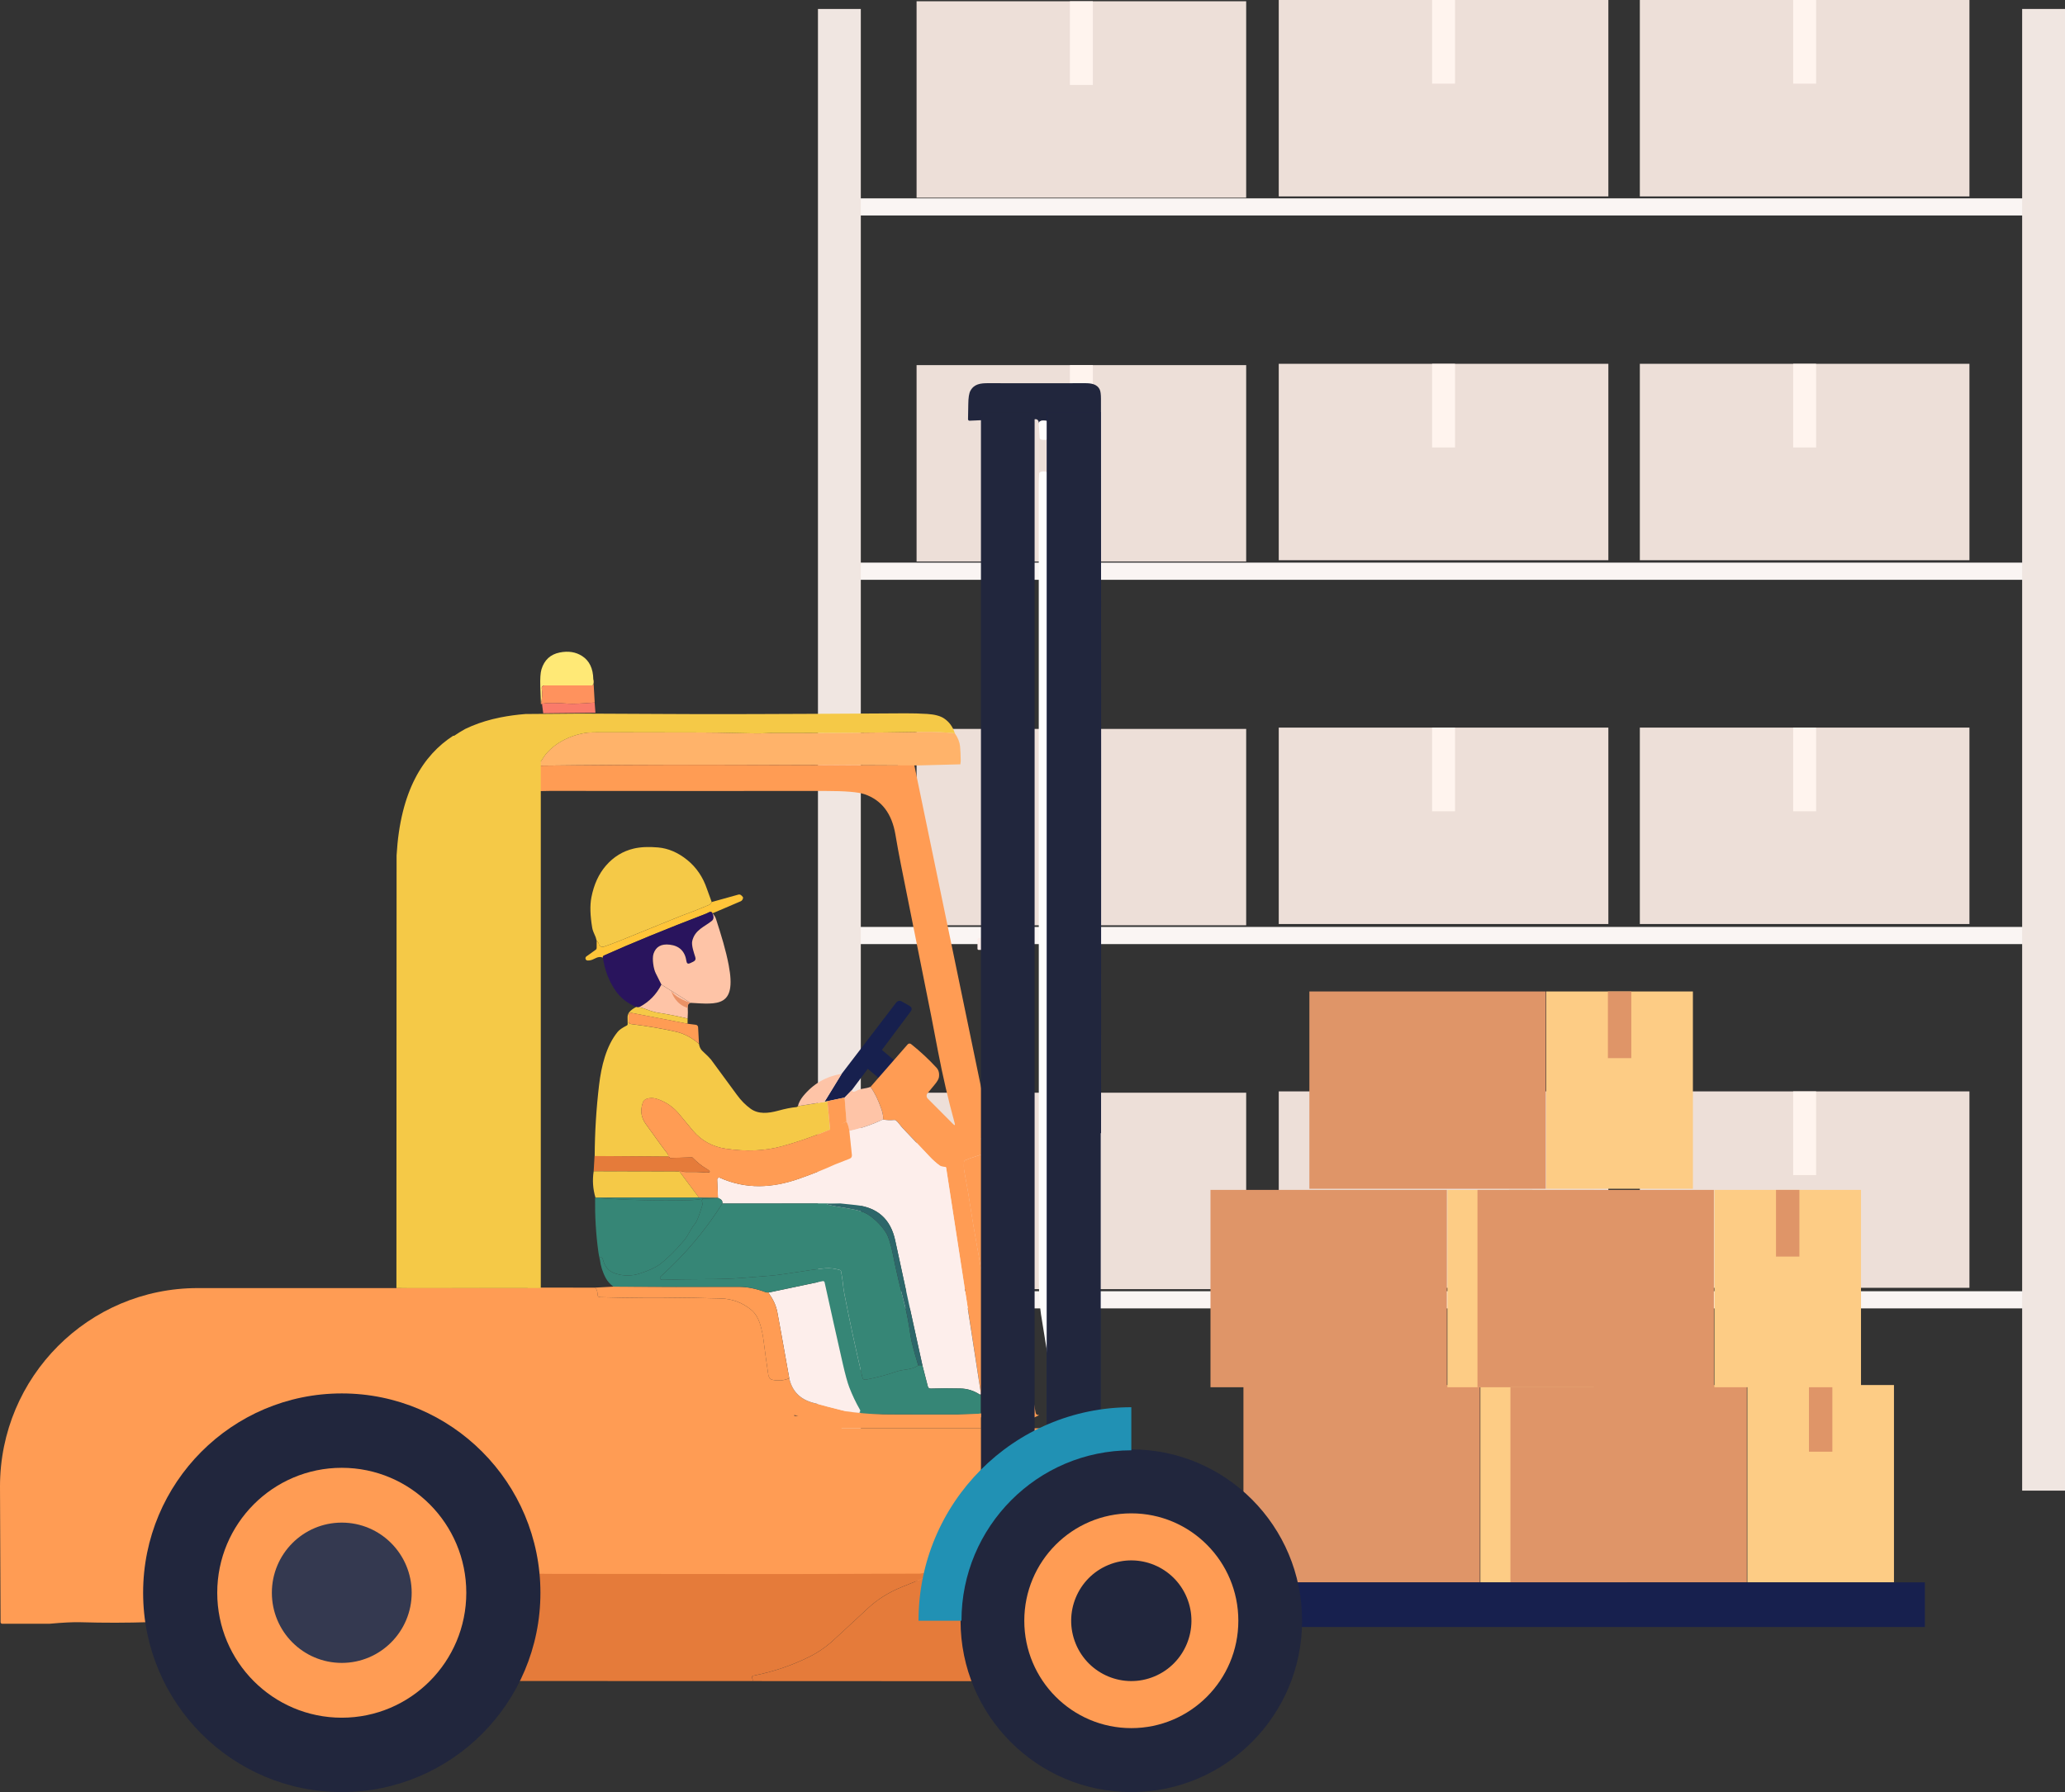 <svg xmlns="http://www.w3.org/2000/svg" width="485" height="421" viewBox="0 0 485 421" fill="none"><rect x="0" y="0" width="485" height="421" fill="#333333" stroke="none"/><g clip-path="url(#clip0_808_905)"><path d="M478.551 46.594H199.287v4.032H478.551V46.594z" fill="#faf5f3"/><path d="M478.551 132.175H199.287V136.208H478.551V132.175z" fill="#faf5f3"/><path d="M478.551 217.757H199.287V221.789H478.551V217.757z" fill="#faf5f3"/><path d="M478.551 303.338H199.287V307.37H478.551V303.338z" fill="#faf5f3"/><path d="M202.175 2.105H192.111V350.181h10.064V2.105z" fill="#f0e6e1"/><path d="M484.999 2.105H474.936V350.181h10.063V2.105z" fill="#f0e6e1"/><path d="M292.688.303H215.273V46.447h77.415V.303z" fill="#eddfd8"/><path d="M256.675.303H251.287V19.96H256.675V.303z" fill="#fff4ee"/><path d="M377.75.0H300.336V46.143H377.75V0z" fill="#eddfd8"/><path d="M341.738.0H336.35V19.657H341.738V0z" fill="#fff4ee"/><path d="M462.557.0H385.143V46.143h77.414V0z" fill="#eddfd8"/><path d="M426.544.0H421.156V19.657H426.544V0z" fill="#fff4ee"/><path d="M292.688 85.768H215.273V131.911h77.415V85.768z" fill="#eddfd8"/><path d="M256.675 85.768H251.287V105.425H256.675V85.768z" fill="#fff4ee"/><path d="M377.75 85.465H300.336V131.608H377.75V85.465z" fill="#eddfd8"/><path d="M341.738 85.465H336.35V105.122H341.738V85.465z" fill="#fff4ee"/><path d="M462.557 85.465H385.143V131.608h77.414V85.465z" fill="#eddfd8"/><path d="M426.544 85.465H421.156V105.122H426.544V85.465z" fill="#fff4ee"/><path d="M292.688 171.233H215.273v46.143h77.415V171.233z" fill="#eddfd8"/><path d="M256.675 171.233H251.287V190.89H256.675V171.233z" fill="#fff4ee"/><path d="M377.75 170.93H300.336v46.143H377.75V170.93z" fill="#eddfd8"/><path d="M341.738 170.93H336.35v19.657H341.738V170.93z" fill="#fff4ee"/><path d="M462.557 170.93H385.143v46.143h77.414V170.93z" fill="#eddfd8"/><path d="M426.544 170.93H421.156v19.657H426.544V170.93z" fill="#fff4ee"/><path d="M292.688 256.698H215.273v46.143h77.415V256.698z" fill="#eddfd8"/><path d="M256.675 256.698H251.287v19.657H256.675V256.698z" fill="#fff4ee"/><path d="M377.75 256.395H300.336v46.143H377.75V256.395z" fill="#eddfd8"/><path d="M341.738 256.395H336.35v19.656H341.738V256.395z" fill="#fff4ee"/><path d="M462.557 256.395H385.143v46.143h77.414V256.395z" fill="#eddfd8"/><path d="M426.544 256.395H421.156v19.656H426.544V256.395z" fill="#fff4ee"/><path d="M347.566 325.373H292.045v46.36h55.521v-46.36z" fill="#df9568"/><path d="M382.125 325.373H347.684v46.36h34.441v-46.36z" fill="#fdcc85"/><path d="M367.655 325.373H362.158v15.663H367.655V325.373z" fill="#df9568"/><path d="M410.271 325.373H354.75v46.36h55.521v-46.36z" fill="#df9568"/><path d="M444.83 325.373H410.389v46.36H444.83v-46.36z" fill="#fdcc85"/><path d="M430.362 325.373H424.865v15.663H430.362V325.373z" fill="#df9568"/><path d="M339.826 279.532H284.305v46.361h55.521V279.532z" fill="#df9568"/><path d="M374.383 279.532H339.941v46.361h34.442V279.532z" fill="#fdcc85"/><path d="M359.914 279.532H354.418v15.664H359.914V279.532z" fill="#df9568"/><path d="M402.531 279.532H347.01v46.361h55.521V279.532z" fill="#df9568"/><path d="M437.088 279.532H402.646v46.361h34.442V279.532z" fill="#fdcc85"/><path d="M422.619 279.532H417.123v15.664H422.619V279.532z" fill="#df9568"/><path d="M363.051 232.915H307.529v46.361h55.522V232.915z" fill="#df9568"/><path d="M397.608 232.915H363.166v46.361h34.442V232.915z" fill="#fdcc85"/><path d="M383.139 232.915H377.643v15.663H383.139V232.915z" fill="#df9568"/><path d="M452.09 371.733H260.064v10.481H452.09V371.733z" fill="#17204e"/><path d="M232.158 263.838l-17.643-85.177H210.637l18.989 88.922L232.158 267.202V263.838z" fill="#ff9c54"/><path d="M258.602 266.192C255.335 266.674 251.944 266.65 248.453 266.114 247.988 266.044 247.717 265.78 247.617 265.33 247.423 264.413 247.33 263.333 247.338 262.097 247.361 258.236 247.369 256.115 247.369 255.75 247.361 254.553 247.129 253.473 246.688 252.518 246.556 252.222 246.486 252.238 246.479 252.564L246.347 273.744 246.471 206.149C246.726 206.506 246.889 206.623 246.974 206.491 247.323 205.931 247.508 205.318 247.547 204.65 247.593 203.772 247.64 203.111 247.686 202.676 247.803 201.48 247.392 200.159 247.617 198.9 247.733 198.232 247.748 197.634 247.663 197.105 247.578 196.577 247.57 195.808 247.632 194.798 247.679 194.137 247.679 193.376 247.632 192.513 247.547 190.711 247.423 188.543 247.268 186.003 247.245 185.622 247.075 185.35 246.765 185.202 246.618 185.132 246.541 185.016 246.541 184.853L246.432 178.186C246.363 157.582 246.355 136.977 246.401 116.38 246.401 116.357 246.363 115.618 246.293 114.142 246.246 113.109 246.347 112.161 246.603 111.291 246.928 108.696 246.788 106.007 246.185 103.234 246.448 102.006 246.502 100.67 246.347 99.233 246.332 99.069 246.239 98.968 246.076 98.937 244.582 98.634 243.885 98.898 243.994 99.737 244.048 99.287 243.955 98.929 243.715 98.665 243.661 98.603 243.599 98.556 243.522 98.525 243.452 98.494 243.374 98.479 243.289 98.479l-11.093.155L227.706 98.836C227.659 98.836 227.613 98.836 227.574 98.813 227.535 98.79 227.489 98.774 227.458 98.735 227.427 98.704 227.396 98.665 227.381 98.619 227.365 98.572 227.357 98.533 227.357 98.487 227.381 97.321 227.404 96.14 227.419 94.951 227.435 93.429 227.597 92.388 227.915 91.805 228.782 90.204 230.284 90.01 232.126 90.018 239.682 90.041 247.237 90.041 254.793 90.018 256.163 90.018 257.65 90.158 258.292 91.525 258.478 91.921 258.579 92.628 258.579 93.662 258.633 151.172 258.64 208.682 258.602 266.192z" fill="#21263d"/><path d="M246.184 103.218C245.395 103.397 244.814 103.405 244.435 103.218 244.272 103.14 244.187 103.016 244.179 102.845L243.993 99.722C243.885 98.883 244.582 98.618 246.076 98.922 246.238 98.953 246.331 99.054 246.347 99.217 246.502 100.654 246.447 101.991 246.184 103.218z" fill="#fffefd"/><path d="M246.604 111.275C246.348 112.145 246.24 113.093 246.294 114.126 246.364 115.595 246.402 116.341 246.402 116.364 246.356 136.969 246.371 157.574 246.433 178.171L246.464 206.141 246.34 273.736v45.763S246.333 319.506 246.325 319.514c0 0-.008.0-.016.0H246.294S246.286 319.514 246.278 319.499C245.938 317.712 245.349 314.138 244.498 308.792 244.157 306.64 243.987 303.657 243.987 299.826 243.964 253.714 243.964 210.515 243.971 170.215c0-34.986.0-53.563.0-55.731C243.971 113.412 243.995 112.347 244.057 111.283 244.057 111.205 244.088 111.135 244.126 111.073 244.165 111.011 244.227 110.956 244.289 110.925 244.939 110.591 245.706 110.708 246.588 111.267L246.604 111.275z" fill="#fffefd"/><path d="M239.953 285.927C239.953 286.999 239.922 287.916 239.876 288.693 239.837 289.353 239.767 289.361 239.667 288.7 239.334 286.525 239.04 284.295 238.792 282.003 238.568 279.983 238.451 277.738 238.451 275.275 238.374 230.165 238.343 193.127 238.351 164.17 238.351 163.727 238.382 160.425 238.451 154.264 238.475 151.793 238.451 148.002 238.382 142.905 238.374 142.291 238.637 142.066 239.171 142.229 239.187 142.229 239.21 142.237 239.233 142.237 239.744 142.252 240 142.548 240 143.123 240.116 184.262 240.1 231.858 239.953 285.927z" fill="#fffefd"/><path d="M139.346 159.578C139.477 160.045 139.47 160.472 139.307 160.845 139.261 160.954 139.168 161.016 139.044 161.016H127.842C127.757 161.016 127.672 161.031 127.587 161.07 127.509 161.109 127.439 161.156 127.378 161.225 127.323 161.295 127.277 161.373 127.254 161.451 127.23 161.536 127.223 161.622 127.238 161.707 127.393 162.849 127.339 164.1 127.052 165.452 126.99 164.046 126.936 162.671 126.898 161.334 126.836 159.415 126.929 158.056 127.169 157.255 127.842 155.041 129.274 153.72 131.465 153.285 133.486 152.881 135.243 153.161 136.729 154.124 138.425 155.22 139.299 157.03 139.346 159.571V159.578z" fill="#ffe976"/><path d="M139.662 165.041C136.612 165.297 134.529 165.382 133.422 165.305 130.635 165.095 128.591 165.095 127.291 165.313 127.213 165.359 127.136 165.414 127.059 165.46 127.337 164.108 127.399 162.857 127.244 161.715 127.229 161.63 127.244 161.537 127.268 161.459 127.291 161.381 127.337 161.296 127.391 161.234 127.446 161.164 127.515 161.117 127.6 161.078 127.678 161.039 127.763 161.024 127.856 161.024h11.202C139.182 161.024 139.267 160.969 139.321 160.853 139.484 160.48 139.499 160.053 139.36 159.586L139.677 165.048 139.662 165.041z" fill="#ff925d"/><path d="M139.664 165.041 139.85 167.441 127.587 167.573 127.293 165.312C128.601 165.095 130.645 165.095 133.424 165.305 134.531 165.39 136.614 165.305 139.664 165.041z" fill="#fa7b6a"/><path d="M224.245 172.259C224.973 173.261 225.383 174.302 225.491 175.366 225.576 176.206 225.623 177.34 225.646 178.793 225.569 179.282 225.553 179.539 225.592 179.554L215.574 179.818H211.084C196.786 179.741 182.48 179.686 168.166 179.663 153.558 179.64 138.95 179.717 124.35 179.896L122.213 179.702C123.955 179.756 125.518 179.484 126.896 178.886 127.051 178.824 127.167 178.715 127.245 178.568 129.335 174.854 133.856 172.639 137.951 172.111 138.462 172.049 139.732 172.018 141.76 172.026 155.455 172.057 162.77 172.072 163.722 172.064 165.573 172.049 170.217 172.127 177.665 172.29 178.934 172.313 180.475 172.173 181.775 172.181 193.217 172.228 205.093 172.134 217.394 171.917 219.213 171.886 221.497 171.994 224.237 172.251L224.245 172.259z" fill="#ffb36a"/><path d="M246.472 206.149 246.441 178.179 246.55 184.845C246.55 185.008 246.627 185.125 246.774 185.195 247.084 185.35 247.254 185.614 247.277 185.995 247.432 188.535 247.556 190.703 247.641 192.506 247.68 193.368 247.68 194.13 247.641 194.79 247.579 195.8 247.587 196.577 247.672 197.098 247.757 197.626 247.742 198.232 247.626 198.892 247.401 200.159 247.812 201.48 247.696 202.668 247.649 203.103 247.61 203.764 247.556 204.642 247.517 205.31 247.332 205.924 246.983 206.483 246.898 206.615 246.736 206.499 246.48 206.141L246.472 206.149z" fill="#29145d"/><path d="M205.989 245.699l-3.542 4.249L206.479 253.332 210.021 249.083 205.989 245.699z" fill="#17204e"/><path d="M211.976 180.758C212.572 180.129 212.27 179.818 211.086 179.826 196.788 179.74 182.481 179.694 168.168 179.671 153.56 179.647 138.951 179.725 124.351 179.904L122.393 179.873C122.633 180.036 122.904 180.137 123.205 180.176 123.368 180.199 123.453 180.284 123.469 180.447L123.91 185.902 129.221 185.801C150.765 185.824 172.325 185.832 193.9 185.816 198.498 185.816 201.549 186.065 203.05 186.578 207.053 187.945 209.468 191.1 210.304 196.056 210.699 198.395 211.125 200.734 211.589 203.065 214.972 220.072 217.364 232.022 218.758 238.905 218.766 238.952 219.284 241.64 220.298 246.947 221.421 252.79 222.721 258.415 224.215 263.822 224.37 264.382 224.246 264.452 223.836 264.048L217.906 258.088C217.744 257.925 217.651 257.708 217.635 257.482 217.62 257.257 217.697 257.024 217.837 256.845 218.332 256.232 218.866 255.587 219.431 254.911 220.089 254.134 220.453 253.52 220.523 253.077 220.662 252.145 220.469 251.391 219.942 250.816 218.107 248.827 216.118 246.978 213.981 245.276 213.865 245.183 213.71 245.137 213.563 245.152 213.416 245.168 213.269 245.238 213.176 245.354L204.459 255.33C205.435 256.659 206.294 258.423 207.045 260.621 207.378 261.6 207.494 262.385 207.393 262.975 208.222 263.162 209.104 263.209 210.041 263.108 210.204 263.092 210.351 263.139 210.474 263.24 211.063 263.737 211.496 264.459 211.938 264.926 214.206 267.303 216.358 269.58 218.402 271.755 219.075 272.478 219.834 273.154 220.685 273.791 221.042 274.063 221.506 274.094 221.955 274.133H221.986C222.125 274.148 222.21 274.226 222.234 274.366l8.167 53.019L231.523 331.969C233.234 331.829 234.581 331.759 235.572 331.751 235.657 331.751 235.742 331.736 235.82 331.697 235.897 331.658 235.967 331.612 236.021 331.542 236.075 331.479 236.114 331.402 236.137 331.324 236.16 331.246 236.168 331.161 236.153 331.075 235.758 328.558 235.278 325.862 234.713 322.98 234.403 321.41 233.931 318.714 233.304 314.899 232.104 307.666 230.827 300.254 229.464 292.655 228.783 288.848 228.295 285.966 228.009 284.015 227.598 281.249 227.111 278.367 226.53 275.368 226.368 274.513 226.337 273.697 226.437 272.913 226.46 272.75 226.546 272.633 226.693 272.563 227.211 272.322 228.373 271.918 230.169 271.336 231.167 271.009 231.454 270.442 231.036 269.626 230.06 266.456 229.371 263.846 228.969 261.818 228.047 257.172 227.111 252.525 226.159 247.887 226.089 247.561 225.694 245.867 224.951 242.814 224.564 241.229 224.262 239.519 224.03 237.678 223.867 236.388 223.287 235.06 223.101 233.941 222.551 230.646 221.885 227.352 221.119 224.058 220.492 221.37 219.71 217.648 218.766 212.878 218.44 211.246 217.906 208.861 217.155 205.714 216.575 203.282 216.087 200.874 215.692 198.488 215.553 197.649 215.158 196.678 214.988 195.878 213.958 190.797 212.959 185.754 211.992 180.751L211.976 180.758z" fill="#ff9c54"/><path fill-rule="evenodd" clip-rule="evenodd" d="M187.188 332.559 187.459 332.614H186.553V332.435C186.762 332.474 186.979 332.52 187.188 332.559zm-57.96-30.076L139.764 302.499C140.136 302.786 140.329 303.338 140.36 304.162 140.376 304.534 140.569 304.729 140.941 304.744 147.668 304.931 154.117 304.977 160.287 304.869 160.991 304.853 163.995 304.915 169.298 305.047 171.907 305.109 174.245 305.972 176.327 307.611 177.721 308.714 178.363 310.323 178.797 312.04 179.037 312.988 179.207 313.866 179.308 314.681 179.679 317.58 180.058 320.322 180.445 322.925 180.5 323.259 180.624 323.554 180.817 323.795 180.972 323.989 181.227 324.121 181.576 324.184 182.961 324.432 184.231 324.3 185.377 323.787 186.027 326.794 187.877 328.713 190.927 329.537 193.242 330.166 195.665 330.796 198.212 331.44L195.696 333.577V334.533h1.959V335.527h47.842v35.911h-70.95V371.741H94.446V315.948H94.314V302.569H123.925S123.925 302.499 123.933 302.468L129.236 302.491 129.228 302.483z" fill="#ff9c54"/><path fill-rule="evenodd" clip-rule="evenodd" d="M140.368 218.985C140.903 218.783 141.444 218.573 141.979 218.363L140.368 218.985zm25.686-10.116C165.11 206.056 163.569 203.78 161.417 202.031 159.242 200.268 156.943 199.289 154.52 199.079 152.313 198.885 150.425 198.978 148.861 199.343 146.298 199.949 144.123 201.278 142.335 203.329 140.632 205.287 139.486 207.781 138.898 210.811 138.534 212.683 138.603 215.076 139.099 217.998 139.176 218.456 139.447 219.187 139.912 220.189 139.842 219.878 139.834 219.629 139.881 219.427 139.904 219.311 139.981 219.202 140.105 219.117 139.981 219.202 139.912 219.311 139.881 219.427 139.834 219.629 139.85 219.886 139.912 220.189L140.136 220.997C140.415 221.222 140.577 221.463 140.632 221.719 140.655 221.844 140.709 221.968 140.786 222.069 140.864 222.17 140.957 222.263 141.073 222.325 141.189 222.388 141.313 222.426 141.437 222.442 141.568 222.458 141.692 222.442 141.816 222.395 143.024 221.984 144.239 221.533 145.455 221.043 154.953 217.19 159.737 215.247 159.815 215.216 162.068 214.401 164.297 213.53 166.511 212.582 166.674 212.513 166.798 212.419 166.891 212.311 167.014 212.163 167.1 212.031 167.154 211.899L166.047 208.853 166.054 208.869z" fill="#f5c947"/><path d="M167.339 214.571C167.177 214.214 166.898 214.128 166.503 214.33 166.155 214.509 165.961 214.602 165.938 214.61 156.261 218.332 148.241 221.618 141.886 224.47 141.622 224.586 141.529 224.765 141.607 224.998 141.096 224.703 140.407 224.788 139.548 225.254 139.021 225.534 138.51 225.666 137.999 225.643 137.891 225.643 137.79 225.596 137.705 225.534 137.62 225.464 137.558 225.379 137.527 225.27 137.496 225.161 137.496 225.06 137.527 224.951 137.558 224.85 137.628 224.757 137.713 224.695L139.927 223.11C140.066 223.017 140.136 222.885 140.136 222.714V221.004C140.407 221.23 140.577 221.471 140.631 221.727 140.655 221.851 140.709 221.976 140.786 222.077 140.864 222.178 140.957 222.271 141.073 222.333 141.189 222.395 141.313 222.434 141.437 222.449 141.568 222.465 141.692 222.45 141.816 222.403 143.024 221.991 144.239 221.54 145.454 221.051 154.953 217.197 159.737 215.255 159.815 215.224 162.067 214.408 164.297 213.538 166.511 212.59 166.674 212.52 166.797 212.427 166.89 212.318 167.014 212.17 167.099 212.038 167.154 211.906L173.401 210.166C173.803 210.057 174.175 210.275 174.523 210.819 174.523 210.826 174.531 210.842 174.531 210.85 174.516 211.052 174.454 211.238 174.353 211.393 174.252 211.549 174.121 211.665 173.966 211.728L167.339 214.563V214.571z" fill="#ffc539"/><path d="M167.339 214.571C167.362 214.641 167.385 214.703 167.416 214.773 167.711 215.309 167.726 215.876 167.231 216.296 165.527 217.718 163.221 218.378 162.586 221.074 162.346 222.084 163.042 224.003 163.306 224.85 163.46 225.347 163.29 225.713 162.802 225.938L162.075 226.28C161.579 226.505 161.293 226.35 161.223 225.814 160.89 223.498 159.582 222.201 157.306 221.929 155.309 221.688 154.031 222.403 153.49 224.073 153.126 225.2 153.49 227.632 154.016 228.642 154.465 229.504 154.906 230.39 155.347 231.307 154.194 233.591 152.506 235.324 150.292 236.52 150.199 236.567 150.107 236.59 149.998 236.598 149.898 236.598 149.797 236.605 149.689 236.605 149.503 236.536 149.402 236.512 149.371 236.543 147.265 235.65 145.632 234.321 144.448 232.558 142.953 230.312 142.001 227.787 141.606 224.982 141.529 224.749 141.622 224.578 141.885 224.454 148.241 221.603 156.261 218.316 165.938 214.594 165.961 214.594 166.147 214.493 166.503 214.315 166.898 214.113 167.176 214.198 167.339 214.556V214.571z" fill="#29145d"/><path d="M155.339 231.299 162.167 235.588C168.6 235.961 173.028 236.637 171.155 226.769 170.466 223.133 169.428 219.823 168.166 215.884 167.903 215.061 167.33 214.571 167.33 214.571 167.625 215.107 167.733 215.877 167.23 216.296 165.527 217.718 163.22 218.378 162.585 221.074 162.345 222.084 163.042 224.003 163.305 224.85 163.46 225.348 163.289 225.713 162.802 225.938L162.074 226.28C161.578 226.505 161.292 226.35 161.222 225.814 160.889 223.498 159.581 222.201 157.305 221.929 155.308 221.688 154.031 222.403 153.489 224.073 153.125 225.2 153.489 227.632 154.015 228.642 154.464 229.504 154.905 230.39 155.347 231.307L155.339 231.299z" fill="#fec4a7"/><path d="M231.012 220.15C231.686 220.033 232.119 219.552 232.313 218.705 232.344 218.573 232.413 218.542 232.53 218.612 232.599 218.65 232.63 218.705 232.63 218.782 232.653 219.979 232.622 221.323 232.53 222.815 232.514 223.04 232.398 223.157 232.166 223.157H229.89C229.688 223.157 229.58 223.056 229.58 222.846V220.748C229.58 220.523 229.688 220.391 229.913 220.352 230.393 220.266 230.757 220.204 231.012 220.158V220.15z" fill="#fdeeeb"/><path d="M162.159 235.595C161.71 235.751 161.493 236.046 161.524 236.489 161.578 237.39 161.571 238.315 161.501 239.286 159.163 238.719 156.841 238.26 154.541 237.911 153.698 237.779 152.606 237.445 151.267 236.908 150.725 236.691 150.253 236.691 149.688 236.605 149.788 236.605 149.889 236.605 149.997 236.598 150.106 236.59 150.198 236.567 150.291 236.52 152.505 235.324 154.193 233.583 155.346 231.307L162.174 235.595H162.159z" fill="#fec4a7"/><path d="M200.099 256.061 198.365 257.848 193.658 258.827 197.668 252.285l12.75-16.674C210.829 235.075 211.316 234.974 211.897 235.316L213.577 236.287C214.188 236.637 214.281 237.103 213.856 237.662l-13.765 18.399H200.099z" fill="#17204e"/><path d="M149.687 236.606C150.252 236.691 150.725 236.691 151.267 236.909 152.606 237.445 153.697 237.779 154.541 237.911 156.84 238.261 159.163 238.719 161.501 239.286L161.485 240.498l-13.168-2.548C148.232 237.934 148.147 237.934 148.069 237.95 147.984 237.973 147.915 238.012 147.845 238.066 147.783 238.121 147.729 238.191 147.69 238.268 147.651 238.346 147.636 238.431 147.636 238.517V239.962C147.636 240.32 147.814 240.522 148.17 240.568 152.227 241.073 155.811 241.695 158.931 242.417 160.711 242.837 162.453 243.761 164.164 245.214 164.272 245.937 164.543 246.496 164.969 246.893 166.076 247.918 166.749 248.602 167.005 248.936 169.033 251.679 171.054 254.437 173.082 257.21 174.034 258.516 175.095 259.596 176.264 260.443 178.106 261.794 180.421 261.569 182.805 260.917 184.408 260.474 185.832 260.186 187.071 260.077 187.179 260.07 187.287 259.992 187.404 259.86L194.332 258.757 194.975 265.368C190.864 267.062 187.04 268.383 183.502 269.331 179.592 270.388 175.249 270.566 170.489 269.867 167.353 269.409 164.775 267.995 162.763 265.64 162.592 265.446 161.532 264.156 159.565 261.779 158.172 260.093 156.492 258.912 154.526 258.236 153.813 257.987 153.163 257.902 152.583 257.98 151.615 258.096 151.05 258.531 150.903 259.269 150.361 260.986 150.609 262.571 151.646 264.017 154.332 267.777 156.035 270.108 156.763 271.009 156.957 271.25 157.011 271.483 156.933 271.724L139.67 271.607C139.701 265.959 140.049 260.349 140.715 254.794 141.226 250.56 142.356 245.719 145.073 242.402 145.453 241.936 146.157 241.446 147.202 240.918 147.349 240.84 147.419 240.724 147.419 240.553 147.419 239.877 147.411 239.395 147.396 239.092 147.373 238.579 147.512 238.128 147.822 237.756 148.185 237.32 148.712 236.924 149.393 236.575 149.416 236.543 149.525 236.559 149.711 236.637L149.687 236.606z" fill="#f5c947"/><path d="M161.486 240.498 163.429 240.747C163.569 240.762 163.7 240.832 163.801 240.941 163.901 241.05 163.956 241.182 163.963 241.322L164.165 245.206C162.454 243.761 160.712 242.829 158.931 242.409 155.812 241.679 152.227 241.065 148.171 240.56 147.815 240.514 147.637 240.312 147.637 239.954V238.509C147.637 238.424 147.652 238.338 147.691 238.26 147.73 238.183 147.776 238.113 147.846 238.058 147.908 238.004 147.985 237.965 148.07 237.942 148.155 237.918 148.241 237.918 148.318 237.942l13.168 2.548V240.498z" fill="#ff9c54"/><path d="M197.669 252.285 193.659 258.827C193.876 258.803 194.1 258.772 194.317 258.749L187.389 259.852C187.621 259.013 188.031 258.236 188.62 257.514 191.012 254.592 194.023 252.852 197.662 252.285H197.669z" fill="#fec4a7"/><path d="M204.452 255.33C205.427 256.659 206.287 258.422 207.038 260.621 207.37 261.6 207.487 262.385 207.386 262.975 204.916 264.172 202.277 265.081 199.474 265.687 199.343 264.809 199.126 264.071 198.801 263.48L198.359 257.847 200.093 256.06C200.062 256.286 200.163 256.426 200.403 256.472 200.527 256.496 200.674 256.472 200.837 256.395 201.417 256.115 201.92 255.866 202.586 255.773 203.322 255.672 203.941 255.524 204.444 255.33H204.452z" fill="#fec4a7"/><path d="M198.367 257.848 198.808 263.481C197.376 264.133 196.176 264.98 195.216 266.013 195.046 265.726 194.969 265.508 194.969 265.353L194.326 258.741C194.109 258.764 193.885 258.796 193.668 258.819L198.375 257.84 198.367 257.848z" fill="#ff9c54"/><path d="M216.651 320.796c-2.16-9.805-4.297-19.61-6.41-29.423C209.165 286.377 206.068 283.619 200.936 283.09 199.775 282.974 198.59 282.85 197.39 282.717L169.645 282.741C169.761 282.181 169.467 281.77 168.77 281.498 168.716 281.467 168.67 281.436 168.615 281.404L168.43 277.092C168.43 277.015 168.445 276.937 168.476 276.875 168.507 276.805 168.561 276.75 168.623 276.704 168.685 276.665 168.763 276.634 168.832 276.626 168.91 276.626 168.987 276.626 169.057 276.665 175.188 279.431 181.389 279.089 187.597 276.921 190.725 275.826 193.558 274.699 196.098 273.534L199.504 272.198C199.922 272.034 200.108 271.731 200.053 271.281L199.465 265.687C202.267 265.073 204.907 264.172 207.377 262.975 208.205 263.162 209.088 263.208 210.024 263.107 210.187 263.092 210.334 263.138 210.458 263.239 211.046 263.737 211.48 264.459 211.921 264.925 214.189 267.303 216.341 269.579 218.385 271.755 219.059 272.477 219.817 273.153 220.669 273.79 221.033 274.07 221.513 274.101 221.969 274.132 222.109 274.148 222.194 274.225 222.217 274.365L230.384 327.385S230.384 327.462 230.369 327.501C230.353 327.54 230.33 327.563 230.299 327.587 230.268 327.61 230.229 327.618 230.191 327.618 230.152 327.618 230.113 327.61 230.082 327.587 228.712 326.693 227.203 326.219 225.538 326.18 223.115 326.118 220.8 326.126 218.602 326.204 218.23 326.219 218.006 326.04 217.913 325.683L216.651 320.78V320.796z" fill="#fdeeeb"/><path fill-rule="evenodd" clip-rule="evenodd" d="M194.968 265.384S194.968 265.369 194.968 265.353C190.857 267.047 187.033 268.368 183.495 269.316 179.586 270.372 175.243 270.551 170.482 269.852 167.347 269.393 164.769 267.979 162.756 265.625 162.586 265.431 161.525 264.141 159.559 261.764 158.165 260.078 156.485 258.897 154.519 258.221 153.807 257.972 153.157 257.887 152.576 257.964 151.608 258.081 151.043 258.516 150.896 259.254 150.354 260.971 150.602 262.556 151.639 264.001 154.326 267.762 156.029 270.093 156.756 270.994 156.95 271.235 157.004 271.468 156.927 271.709 157.12 271.763 157.283 271.88 157.43 272.058L162.586 271.887C163.708 273.022 164.769 273.876 165.767 274.467 167.107 275.244 167.006 275.57 165.458 275.43 164.258 275.321 162.802 275.29 161.076 275.321 160.48 275.329 160 275.205 159.636 274.933 159.218 274.63 158.87 274.249 158.591 273.783 158.893 274.451 159.226 274.925 159.59 275.22L164.196 281.374 168.639 281.42 168.454 277.108C168.454 277.031 168.469 276.953 168.5 276.891 168.531 276.821 168.585 276.767 168.647 276.72 168.709 276.681 168.787 276.65 168.856 276.642 168.934 276.642 169.011 276.642 169.081 276.681 175.212 279.447 181.413 279.105 187.621 276.937 190.749 275.842 193.582 274.715 196.121 273.55L199.528 272.214C199.946 272.05 200.132 271.747 200.077 271.297L199.489 265.703C199.357 264.825 199.141 264.087 198.816 263.496 198.374 263.698 197.941 263.854 197.515 264.009 196.547 264.359 195.649 264.685 194.976 265.4L194.968 265.384zM194.976 265.454V265.415S194.976 265.439 194.976 265.454z" fill="#ff9c54"/><path d="M232.963 269.673C233.18 273.651 233.567 277.248 234.124 280.48 237.097 297.636 240.14 314.775 243.244 331.907 243.313 332.28 243.592 332.459 244.088 332.435 241.579 333.601 239.172 334.906 236.873 336.367 236.586 336.545 235.998 336.646 235.108 336.662L236.114 336.367C236.284 336.32 236.346 336.204 236.3 336.033 236.091 335.263 236.021 334.502 236.099 333.756 236.106 333.671 236.099 333.577 236.075 333.492 236.052 333.407 236.006 333.329 235.944 333.259 235.882 333.189 235.812 333.135 235.727 333.096S235.557 333.041 235.464 333.034C232.522 332.987 228.473 332.925 223.317 332.855 218.851 332.793 215.561 332.785 213.447 332.832 209.94 332.902 206.526 332.878 203.213 332.746 202.872 332.731 202.625 332.63 202.485 332.428 202.369 332.272 202.408 332.195 202.601 332.195 206.906 332.264 214.755 332.288 226.143 332.257 227.575 332.257 229.154 332.179 230.865 332.024 232.878 331.845 234.442 331.759 235.549 331.752 235.634 331.752 235.719 331.736 235.797 331.697 235.874 331.658 235.944 331.612 235.998 331.542 236.052 331.48 236.091 331.402 236.114 331.324 236.137 331.247 236.145 331.161 236.129 331.076 235.735 328.558 235.255 325.862 234.69 322.98 234.38 321.41 233.908 318.714 233.281 314.9 232.081 307.666 230.803 300.254 229.441 292.655 228.76 288.848 228.272 285.966 227.985 284.016 227.575 281.25 227.087 278.367 226.507 275.368 226.344 274.513 226.313 273.698 226.414 272.913 226.437 272.75 226.522 272.633 226.669 272.563 227.188 272.322 228.349 271.918 230.145 271.336 231.144 271.009 231.43 270.442 231.012 269.626 231.214 269.3 231.415 269.067 231.616 268.919 231.872 268.733 232.135 268.741 232.398 268.943 232.615 269.098 232.801 269.339 232.955 269.65L232.963 269.673z" fill="#ff9c54"/><path d="M157.407 272.042C157.26 271.864 157.098 271.755 156.904 271.693L139.641 271.576 139.432 275.15 159.575 275.197 161.053 275.298C162.78 275.267 164.235 275.298 165.435 275.407 166.976 275.546 167.084 275.228 165.745 274.443 164.746 273.86 163.686 272.998 162.563 271.864L157.407 272.035V272.042z" fill="#e57b3a"/><path d="M159.573 275.204 164.179 281.358 139.863 281.373C139.252 279.338 139.105 277.263 139.437 275.158L159.581 275.204H159.573z" fill="#f5c947"/><path d="M164.18 281.351 168.624 281.397C168.67 281.428 168.724 281.459 168.779 281.49L165.21 281.599C164.118 281.801 163.027 281.918 161.935 281.941 154.612 282.12 147.219 281.941 139.764 281.405 139.795 281.389 139.826 281.382 139.864 281.366L164.18 281.351z" fill="#368676"/><path d="M165.211 281.599 164.971 281.809C164.84 281.918 164.801 282.057 164.863 282.221 164.994 282.586 165.025 282.897 164.948 283.145 164.243 285.46 163.717 286.836 163.376 287.263 162.865 287.908 162.409 288.592 162.014 289.314 161.488 290.27 161.046 290.954 160.69 291.373 158.639 293.797 156.75 295.654 155.031 296.967 153.994 297.752 152.391 298.49 150.231 299.189 148.443 299.764 146.624 299.788 144.774 299.259 142.893 298.723 142.002 297.527 141.569 295.755 141.546 295.677 141.507 295.6 141.453 295.538 141.399 295.475 141.321 295.429 141.244 295.405 141.166 295.382 141.089 295.382 141.011 295.405 140.934 295.429 140.872 295.475 140.826 295.53 140.795 295.569 140.81 295.654 140.872 295.802 140.717 295.219 140.601 294.621 140.524 294.015 139.959 289.874 139.711 285.67 139.765 281.405 147.22 281.933 154.613 282.112 161.937 281.941 163.028 281.918 164.12 281.801 165.211 281.599z" fill="#368676"/><path d="M169.653 282.733 197.398 282.71 194.65 282.803C194.085 282.827 194.077 282.904 194.619 283.044 196.655 283.557 198.381 283.689 201.013 284.241 202.321 284.512 203.405 284.963 204.265 285.585 205.906 286.766 207.199 288.133 208.143 289.679 208.708 290.604 209.235 292.305 209.738 294.799 210.504 298.63 211.441 302.608 212.532 306.726 212.966 308.357 213.423 310.82 213.91 314.122 214.065 315.194 214.654 317.416 215.668 320.773 214.042 321.907 212.269 321.596 210.45 322.234 208.275 323.003 205.921 323.624 203.39 324.106 202.933 324.192 202.654 324.005 202.546 323.554 200.959 316.834 199.558 310.346 198.342 304.084 198.18 303.245 198.048 302.344 197.955 301.372 197.886 300.658 197.746 299.756 197.537 298.661 197.506 298.498 197.413 298.397 197.251 298.35 196.004 297.993 194.867 297.853 193.852 297.946 189.788 298.319 184.95 299.329 180.971 299.686 179.879 299.787 177.712 299.958 174.46 300.207 171.859 300.409 168.739 300.51 165.108 300.502 161.857 300.502 158.73 300.557 155.726 300.658 155.47 300.658 155.292 300.634 155.192 300.557 155.138 300.518 155.099 300.471 155.068 300.417 155.037 300.362 155.021 300.3 155.014 300.238 155.014 300.176 155.014 300.114 155.045 300.052 155.068 299.989 155.107 299.943 155.153 299.896 160.882 294.729 165.712 289.011 169.66 282.733H169.653z" fill="#368676"/><path d="M197.399 282.718C198.599 282.85 199.783 282.974 200.944 283.091 206.077 283.619 209.173 286.377 210.249 291.373c2.114 9.813 4.25 19.626 6.41 29.423C216.311 320.726 215.986 320.719 215.668 320.773 214.654 317.409 214.066 315.194 213.911 314.122 213.431 310.82 212.967 308.357 212.533 306.726 211.434 302.608 210.505 298.638 209.739 294.799 209.235 292.305 208.709 290.596 208.144 289.679 207.199 288.133 205.907 286.766 204.265 285.585 203.406 284.963 202.33 284.512 201.014 284.241 198.382 283.689 196.663 283.557 194.62 283.044 194.07 282.904 194.085 282.827 194.651 282.803L197.399 282.71V282.718z" fill="#2d676a"/><path d="M198.204 331.433c-2.547-.637-4.97-1.274-7.285-1.904C187.869 328.698 186.026 326.787 185.368 323.78 183.921 315.622 182.984 310.44 182.566 308.249 182.287 306.78 181.668 305.374 180.7 304.037 180.631 303.944 180.6 303.804 180.6 303.626L193.234 300.968C193.334 300.945 193.435 300.968 193.512 301.023 193.597 301.077 193.652 301.163 193.675 301.256 195.061 307.573 196.477 313.905 197.917 320.252 198.529 322.933 199.047 324.813 199.465 325.901 200.162 327.719 201.006 329.49 201.989 331.208 202.028 331.277 202.043 331.355 202.043 331.433 202.043 331.511 202.012 331.588 201.974 331.65 201.935 331.713 201.873 331.767 201.803 331.798 201.734 331.829 201.656 331.845 201.579 331.837L198.196 331.433H198.204z" fill="#fdeeeb"/><path d="M180.6 303.626C180.6 303.804 180.631 303.944 180.7 304.038 181.668 305.374 182.287 306.78 182.566 308.249 182.984 310.447 183.921 315.622 185.368 323.78 184.223 324.293 182.953 324.425 181.567 324.176 181.219 324.114 180.963 323.982 180.809 323.788 180.615 323.547 180.491 323.259 180.437 322.918 180.05 320.315 179.671 317.572 179.299 314.674 179.191 313.858 179.02 312.98 178.788 312.032 178.355 310.315 177.72 308.707 176.319 307.604 174.236 305.957 171.898 305.102 169.289 305.04 163.979 304.908 160.975 304.846 160.278 304.861 154.108 304.97 147.66 304.923 140.933 304.737 140.561 304.721 140.367 304.527 140.352 304.154 140.329 303.331 140.127 302.779 139.756 302.491L144.045 302.266C153.853 302.328 163.708 302.344 173.594 302.313 175.506 302.313 177.58 302.725 179.825 303.564 180.104 303.672 180.305 303.626 180.592 303.626H180.6z" fill="#ff9c54"/><path d="M105.26 302.577C105.508 302.546 105.74 302.553 105.949 302.6 108.187 302.88 110.385 302.872 112.561 302.585 112.801 304.372 112.94 306.26 112.994 308.241 113.033 309.554 113.443 310.727 114.225 311.753L114.148 312.335 95.421 312.304C95.359 312.304 95.336 312.273 95.336 312.219V302.973C95.336 302.864 95.382 302.763 95.452 302.686 95.529 302.608 95.63 302.569 95.739 302.569L105.26 302.585V302.577z" fill="#ff9c54"/><path d="M112.165 302.6v37.97C103.975 332.684 92.858 327.843 80.611 327.843c-24.951.0-45.225 20.108-45.597 45.064C34.898 375.556 34.983 378.275 35.254 381.072 29.812 381.251 24.355 381.259 18.874 381.096 17.209 381.049 14.802 381.166 11.651 381.453H.534s-.062.0-.085.0C.426 381.453.403 381.438.379 381.43.333 381.406.286 381.383.248 381.344.209 381.305.178 381.259.163 381.212.139 381.166.132 381.111.132 381.057L0 349.194C0 323.461 20.786 302.6 46.425 302.6H112.165z" fill="#ff9c54"/><path d="M211.728 372.852C214.376 371.78 217.016 370.7 219.663 369.612 218.394 369.449 217.186 369.472 216.04 369.682L184.734 369.783 130.173 369.736 112.166 369.604 112.236 394.902 176.946 394.925C176.737 394.583 176.637 394.265 176.637 393.962 176.637 393.791 176.737 393.682 176.938 393.643 181.514 392.757 185.872 391.289 190.006 389.253 191.864 388.337 193.583 387.194 195.17 385.827 195.727 385.345 198.607 382.68 203.817 377.832 206.062 375.742 208.702 374.079 211.728 372.852z" fill="#e57b3a"/><path d="M176.937 394.925 229.633 394.949C229.424 393.504 228.913 391.95 228.108 390.303 227.705 389.479 227.535 388.523 227.604 387.428 227.62 387.272 227.566 387.109 227.465 386.977 227.302 386.775 227.194 386.48 227.14 386.092 226.768 383.45 226.536 380.497 226.451 377.258 226.42 376.007 226.497 374.802 226.683 373.645 226.915 372.231 227.155 371.042 227.411 370.071 227.426 370.032 227.426 369.985 227.411 369.939 227.403 369.9 227.38 369.853 227.341 369.822 227.31 369.791 227.271 369.76 227.217 369.744 227.171 369.729 227.117 369.713 227.07 369.713L219.669 369.62C217.022 370.708 214.374 371.788 211.734 372.86 208.7 374.095 206.06 375.75 203.823 377.84 198.613 382.688 195.725 385.353 195.176 385.835 193.589 387.203 191.87 388.345 190.012 389.262 185.878 391.297 181.527 392.766 176.945 393.651 176.743 393.69 176.643 393.799 176.643 393.97 176.643 394.265 176.743 394.584 176.952 394.933L176.937 394.925z" fill="#e57b3a"/><path d="M80.271 421c25.768.0 46.657-20.965 46.657-46.827s-20.889-46.827-46.657-46.827c-25.768.0-46.657 20.965-46.657 46.827S54.503 421 80.271 421z" fill="#21263d"/><path d="M80.27 403.526c16.153.0 29.247-13.141 29.247-29.353.0-16.211-13.095-29.353-29.247-29.353s-29.247 13.142-29.247 29.353c0 16.212 13.094 29.353 29.247 29.353z" fill="#ff9c54"/><path d="M80.271 390.652C89.339 390.652 96.691 383.274 96.691 374.173S89.339 357.694 80.271 357.694C71.203 357.694 63.852 365.072 63.852 374.173s7.351 16.479 16.419 16.479z" fill="#343950"/><path d="M282.902 370.902C281.803 369.294 280.402 367.927 278.768 366.87 277.135 365.813 275.3 365.098 273.372 364.749 271.445 364.399 269.463 364.446 267.535 364.865 265.608 365.285 263.781 366.077 262.147 367.196 260.514 368.315 259.12 369.745 258.029 371.392 256.945 373.039 256.187 374.88 255.807 376.807 255.428 378.734 255.436 380.707 255.823 382.626 256.21 384.538 256.976 386.348 258.068 387.956 259.167 389.565 260.568 390.932 262.202 391.989 263.835 393.045 265.67 393.76 267.597 394.11 269.525 394.452 271.507 394.413 273.434 393.993 275.362 393.574 277.189 392.781 278.822 391.662 280.456 390.544 281.849 389.114 282.941 387.467 284.025 385.82 284.783 383.978 285.163 382.052 285.542 380.125 285.534 378.151 285.147 376.232 284.76 374.321 283.994 372.511 282.902 370.902zm10.087 5.346C293.384 379.138 293.198 382.075 292.447 384.895 291.696 387.716 290.388 390.365 288.6 392.688 286.812 395.011 284.582 396.969 282.043 398.445S276.686 400.885 273.767 401.289C270.849 401.693 267.884 401.522 265.035 400.784 262.186 400.054 259.515 398.764 257.177 397.008 254.839 395.252 252.865 393.053 251.387 390.536 249.908 388.019 248.941 385.245 248.546 382.355 248.151 379.464 248.337 376.527 249.088 373.707S251.147 368.237 252.935 365.914C254.723 363.591 256.953 361.633 259.492 360.157 262.031 358.681 264.849 357.717 267.768 357.313 270.686 356.909 273.651 357.08 276.5 357.818S282.02 359.838 284.358 361.594C286.703 363.35 288.669 365.549 290.148 368.066 291.627 370.584 292.594 373.357 292.989 376.248z" fill="#3f428c"/><path d="M284.419 378.408C284.164 374.779 282.445 371.4 279.658 369.022 276.871 366.645 273.225 365.456 269.54 365.72 265.855 365.984 262.418 367.678 259.995 370.436 257.572 373.194 256.357 376.776 256.612 380.404 256.868 384.033 258.586 387.413 261.373 389.79 264.16 392.167 267.806 393.356 271.491 393.092S278.613 391.134 281.036 388.376C283.459 385.618 284.675 382.036 284.419 378.408zM282.902 370.902C284.001 372.511 284.76 374.321 285.147 376.232 285.534 378.143 285.542 380.125 285.163 382.052 284.783 383.978 284.032 385.82 282.941 387.467 281.849 389.114 280.456 390.544 278.822 391.662 277.189 392.781 275.362 393.574 273.434 393.993 271.507 394.413 269.525 394.452 267.597 394.11 265.67 393.768 263.835 393.045 262.201 391.989 260.568 390.932 259.159 389.565 258.068 387.956 256.968 386.348 256.21 384.538 255.823 382.626 255.435 380.715 255.428 378.734 255.807 376.807 256.186 374.88 256.937 373.039 258.029 371.392 259.113 369.745 260.514 368.315 262.147 367.196 263.781 366.077 265.608 365.285 267.535 364.865 269.463 364.446 271.445 364.407 273.372 364.749 275.3 365.091 277.135 365.813 278.768 366.87 280.402 367.927 281.811 369.294 282.902 370.902z" fill="#29145d"/><path d="M279.309 379.378C279.24 378.221 278.938 377.086 278.411 376.045 277.885 375.004 277.15 374.072 276.244 373.302 275.338 372.533 274.285 371.943 273.139 371.57 271.994 371.197 270.786 371.034 269.571 371.111 268.363 371.181 267.179 371.484 266.079 371.989 264.988 372.502 264.012 373.209 263.2 374.079 262.394 374.95 261.767 375.96 261.373 377.063 260.97 378.158 260.8 379.324 260.869 380.481 260.939 381.639 261.241 382.773 261.767 383.815 262.294 384.856 263.029 385.788 263.935 386.557S265.894 387.917 267.039 388.29C268.185 388.663 269.393 388.826 270.608 388.748 271.816 388.678 273 388.375 274.099 387.87 275.191 387.357 276.166 386.65 276.979 385.78 277.784 384.91 278.411 383.9 278.806 382.797 279.209 381.701 279.379 380.536 279.309 379.378zM284.419 378.407C284.674 382.035 283.459 385.625 281.036 388.375 278.613 391.126 275.176 392.827 271.491 393.091 267.806 393.356 264.167 392.167 261.373 389.789 258.586 387.412 256.867 384.032 256.612 380.404 256.356 376.775 257.572 373.186 259.995 370.435 262.418 367.685 265.855 365.983 269.54 365.719S276.863 366.644 279.658 369.021C282.445 371.399 284.163 374.779 284.419 378.407z" fill="#3f428c"/><path d="M270.627 388.739C275.718 388.436 279.612 384.242 279.324 379.371 279.036 374.501 274.674 370.799 269.583 371.103 264.491 371.406 260.597 375.6 260.885 380.471 261.174 385.341 265.535 389.043 270.627 388.739z" fill="#4581b1"/><path d="M265.71 421c22.151.0 40.108-18.022 40.108-40.254.0-22.232-17.957-40.254-40.108-40.254-22.151.0-40.108 18.022-40.108 40.254.0 22.232 17.957 40.254 40.108 40.254z" fill="#21263d"/><path d="M265.709 405.974c13.882.0 25.136-11.295 25.136-25.228s-11.254-25.227-25.136-25.227c-13.883.0-25.137 11.294-25.137 25.227s11.254 25.228 25.137 25.228z" fill="#ff9c54"/><path d="M271.111 393.838C278.315 390.843 281.737 382.553 278.752 375.322 275.768 368.091 267.508 364.657 260.303 367.652 253.098 370.648 249.677 378.938 252.661 386.169 255.646 393.4 263.906 396.833 271.111 393.838z" fill="#21263d"/><path d="M202.608 332.21S214.762 332.303 226.15 332.272C227.435 332.249 230.083 332.179 230.385 332.101V327.735L230.083 327.602C228.712 326.709 227.203 326.235 225.538 326.196 223.115 326.134 220.801 326.142 218.602 326.219 218.231 326.235 218.006 326.056 217.913 325.699L216.651 320.796C216.303 320.726 215.978 320.719 215.66 320.773 214.035 321.907 212.262 321.597 210.443 322.234 208.267 323.003 205.914 323.624 203.382 324.106 202.926 324.192 202.647 324.005 202.539 323.555 200.952 316.834 199.55 310.346 198.335 304.084 198.173 303.245 198.041 302.344 197.948 301.372 197.878 300.658 197.739 299.756 197.53 298.661 197.499 298.498 197.406 298.397 197.244 298.35 195.997 297.993 194.859 297.853 193.845 297.946 189.781 298.319 184.942 299.329 180.963 299.686 179.872 299.788 177.704 299.958 174.453 300.207 171.852 300.409 168.732 300.51 165.101 300.502 161.85 300.502 158.722 300.557 155.719 300.658 155.463 300.658 155.285 300.634 155.184 300.557 155.13 300.518 155.092 300.471 155.061 300.417 155.03 300.362 155.014 300.3 155.006 300.238 155.006 300.176 155.006 300.114 155.037 300.052 155.061 299.99 155.099 299.943 155.146 299.896 160.874 294.73 165.705 289.011 169.653 282.733 169.769 282.174 169.475 281.762 168.778 281.49L165.21 281.599 164.97 281.809C164.838 281.918 164.799 282.057 164.861 282.221 164.993 282.586 165.024 282.897 164.946 283.145 164.242 285.46 163.715 286.836 163.375 287.263 162.864 287.908 162.407 288.592 162.012 289.314 161.486 290.27 161.045 290.954 160.689 291.373 158.637 293.797 156.748 295.654 155.03 296.967 153.992 297.752 152.39 298.49 150.23 299.189 148.442 299.764 146.622 299.788 144.772 299.259 142.891 298.723 142.001 297.527 141.567 295.755 141.544 295.677 141.505 295.6 141.451 295.538 141.397 295.475 141.32 295.429 141.242 295.405 141.165 295.382 141.087 295.382 141.01 295.405 140.932 295.429 140.871 295.475 140.824 295.53 140.793 295.569 140.809 295.654 140.871 295.802 141.072 297.433 141.552 298.941 142.318 300.324 142.705 301.023 143.286 301.668 144.052 302.258 153.861 302.32 163.715 302.336 173.601 302.305 175.513 302.305 177.588 302.717 179.833 303.556 180.112 303.665 180.313 303.618 180.599 303.618L193.233 300.961C193.334 300.937 193.435 300.961 193.512 301.015 193.597 301.069 193.652 301.155 193.675 301.248 195.06 307.565 196.477 313.897 197.917 320.245 198.529 322.925 199.047 324.805 199.465 325.893 200.162 327.711 201.006 329.483 201.989 331.2 202.028 331.27 202.043 331.347 202.043 331.425 202.043 331.503 202.012 331.58 201.974 331.643 201.935 331.705 201.803 331.79 201.803 331.79L202.608 332.194V332.21z" fill="#368676"/><path d="M242.996 96.824H230.393V346.35h12.603V96.824z" fill="#21263d"/><path d="M258.478 96.824H245.875V341.036h12.603V96.824z" fill="#17204e"/><path d="M258.478 96.824H245.875V341.036h12.603V96.824z" fill="#21263d"/><path d="M265.709 330.586c-27.606.0-49.979 22.462-49.979 50.16h10.088c0-22.112 17.859-40.036 39.891-40.036V330.586z" fill="#2191b4"/><path d="M229.642 332.148C213.718 332.855 199.203 332.668 191.484 329.91v5.618h38.901V332.031L229.642 332.148z" fill="#ff9c54"/><path d="M136.31 167.636C134.507 167.636 132.889 167.659 131.456 167.675L123.405 167.737C121.455 167.892 119.488 168.149 117.537 168.537L115.718 168.941C113.496 169.493 111.321 170.246 109.246 171.256 108.379 171.738 107.535 172.259 106.707 172.826 106.676 172.849 106.637 172.865 106.607 172.865 106.568 172.865 106.529 172.865 106.498 172.841H106.483L106.467 172.826C99.391 177.394 94.019 185.762 93.144 200.952L93.106 302.476V302.6H127.013V178.832C127.114 178.769 127.191 178.684 127.253 178.575 129.343 174.861 133.864 172.655 137.959 172.119 138.47 172.057 139.74 172.026 141.768 172.033 155.463 172.064 162.778 172.08 163.73 172.072 165.581 172.057 170.225 172.134 177.673 172.297 178.339 172.313 179.089 172.274 179.833 172.243H179.856C180.514 172.212 181.18 172.181 181.791 172.189 193.233 172.235 205.108 172.142 217.409 171.925 219.229 171.893 221.512 172.002 224.253 172.259 223.788 170.744 222.945 169.586 221.721 168.77 220.847 168.187 219.538 167.838 217.804 167.721 216.07 167.612 214.336 167.566 212.594 167.574 183.734 167.76 164.977 167.807 156.33 167.729L136.31 167.636z" fill="#f5c947"/><path d="M161.509 236.785C158.839 235.945 157.863 233.653 157.639 232.698 158.266 234.065 160.898 235.192 162.136 235.588 161.587 235.767 161.509 236.14 161.509 236.785z" fill="#ea9266"/></g><defs><clipPath id="clip0_808_905"><rect width="485" height="421" fill="#fff"/></clipPath></defs></svg>